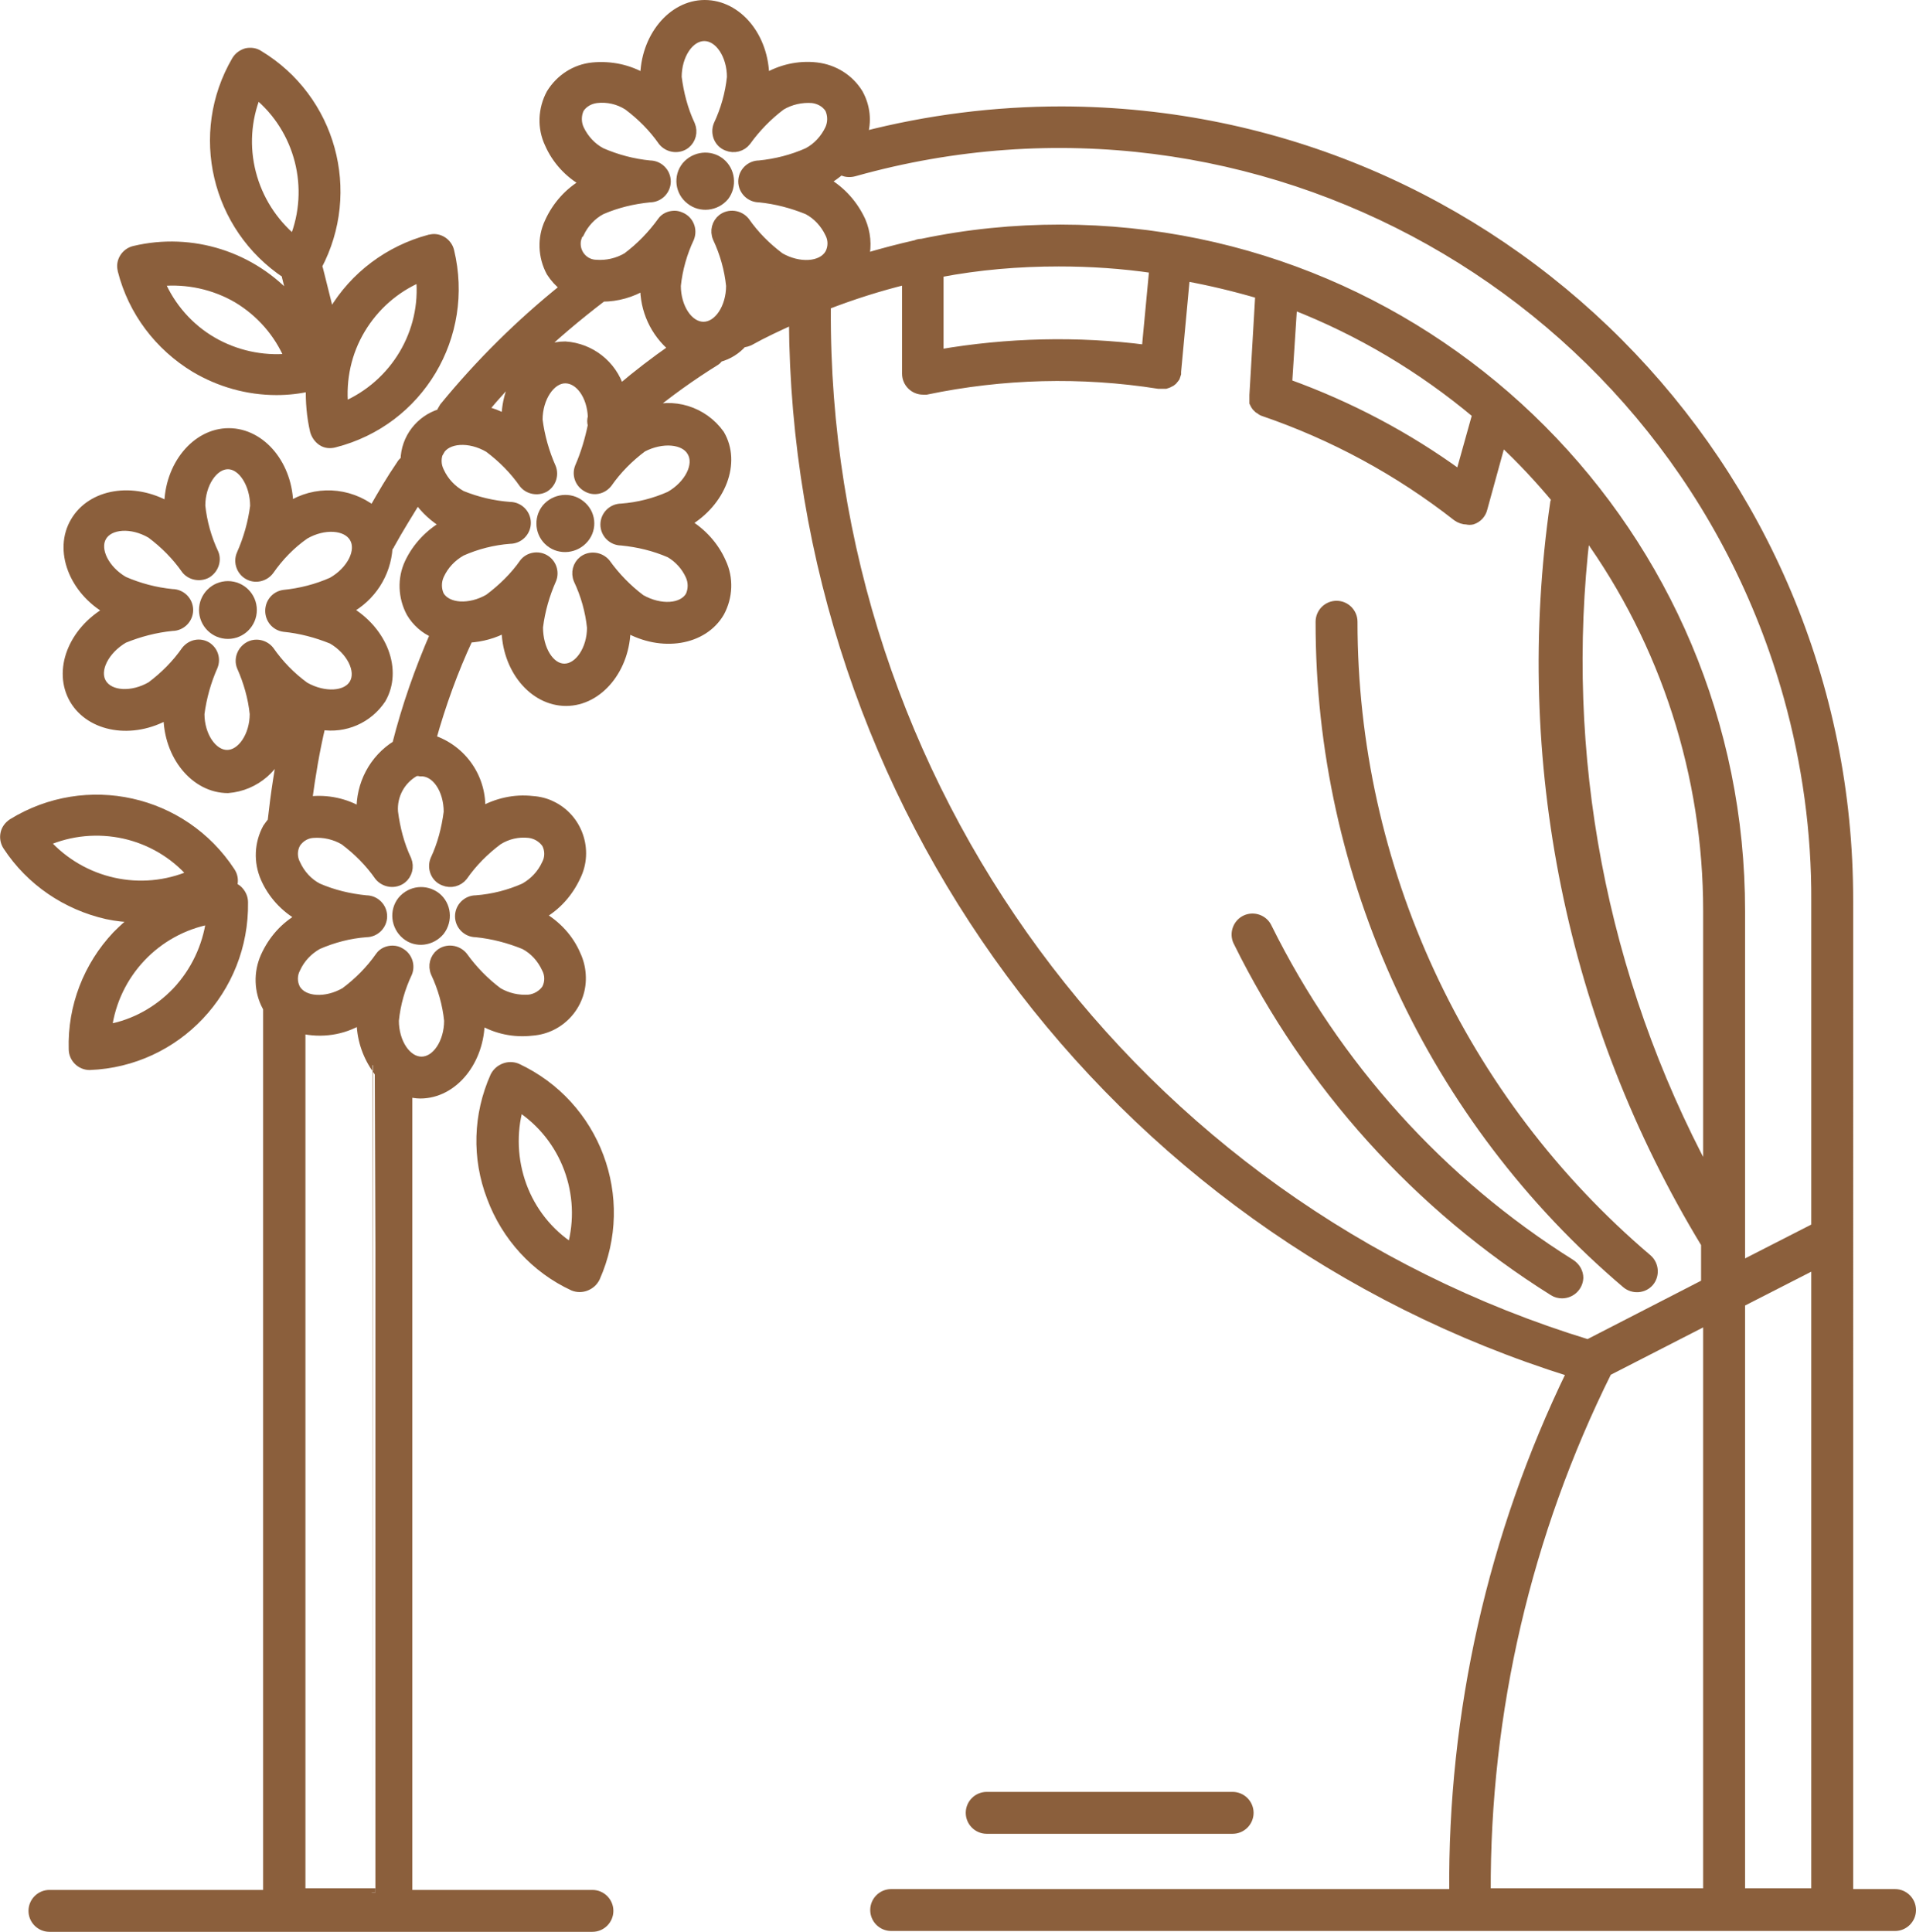 <?xml version="1.0" encoding="utf-8"?>
<!-- Generator: Adobe Illustrator 23.0.3, SVG Export Plug-In . SVG Version: 6.00 Build 0)  -->
<svg version="1.1" id="Capa_1" xmlns="http://www.w3.org/2000/svg" xmlns:xlink="http://www.w3.org/1999/xlink" x="0px" y="0px"
	 viewBox="0 0 457.3 461.1" style="enable-background:new 0 0 457.3 461.1;" xml:space="preserve">
<style type="text/css">
	.st0{fill:#8B5F3C;stroke:#8B5F3C;stroke-width:2;stroke-miterlimit:10;}
</style>
<g>
	<g>
		<g>
			<path class="st0" d="M138.6,120.4c-2.5-2-6.2-1.6-8.3,0.9l0,0c-2,2.5-1.6,6.2,0.9,8.2l0,0c2.5,2,6.2,1.6,8.3-0.9
				C141.6,126.1,141.2,122.4,138.6,120.4z"/>
		</g>
	</g>
	<g>
		<g>
			<path class="st0" d="M452.3,451.9h-11V215.1c0.2-104-83.9-188.5-187.9-188.7c-16,0-31.9,2-47.4,6c1.1-3.4,0.7-7-1-10.1
				c-2.2-3.6-5.9-5.9-10.1-6.4c-4.3-0.5-8.6,0.5-12.3,2.7c0-9.8-6.5-17.6-14.4-17.6s-14.4,8-14.4,17.6c-3.7-2.2-8-3.1-12.3-2.7
				c-4.2,0.4-7.9,2.8-10.1,6.4c-2,3.7-2.2,8.2-0.4,12c1.7,3.9,4.7,7.2,8.5,9.3c-3.7,2.1-6.7,5.4-8.5,9.4c-1.8,3.8-1.6,8.3,0.4,12
				c0.9,1.4,2,2.6,3.3,3.6c-10.6,8.5-20.2,18-28.8,28.5c-0.3,0.5-0.6,1-0.8,1.5c-4.9,1.5-8.4,6-8.5,11.2c-0.4,0.3-0.8,0.7-1,1.1
				c-2.4,3.5-4.5,7.1-6.6,10.8c-5.8-4.5-13.8-4.9-20-0.9c0-9.7-6.5-17.6-14.4-17.6s-14.4,8-14.4,17.6c-8.4-4.8-18.4-3.2-22.4,3.7
				c-4,6.8-0.4,16.4,8,21.2c-8.6,4.9-12.2,14.4-8.2,21.3c4,6.8,14,8.5,22.4,3.7c0,9.7,6.5,17.6,14.4,17.6
				c6.6-0.5,12.1-5.3,13.5-11.7c-1.3,6.3-2.3,12.8-3,19.2v0.2c-0.4,0.5-0.8,1-1.2,1.6c-2,3.7-2.2,8.1-0.5,12
				c1.7,3.9,4.7,7.2,8.5,9.3c-3.8,2.1-6.7,5.4-8.5,9.4c-1.7,3.8-1.6,8.3,0.4,12l0.2,0.2v211.6h-52c-2.2,0-4,1.8-4,4s1.8,4,4,4h129.6
				c2.2,0,4-1.8,4-4s-1.8-4-4-4h-44V260.8c0.9,0.2,1.9,0.4,2.9,0.4c8,0,14.4-8,14.4-17.6c3.7,2.2,8,3.1,12.3,2.6
				c7-0.5,12.3-6.6,11.8-13.6c-0.1-1.6-0.5-3.2-1.2-4.7c-1.7-4-4.7-7.2-8.5-9.4c3.8-2.1,6.7-5.4,8.5-9.3c3.1-6.3,0.4-14-5.9-17
				c-1.4-0.7-3-1.1-4.6-1.2c-4.3-0.5-8.6,0.5-12.3,2.6c0.5-7.7-4.3-14.8-11.7-17.2c2.3-8.2,5.2-16.3,8.8-24c3.1-0.2,6.1-1,8.8-2.5
				c0,9.7,6.5,17.6,14.4,17.6s14.4-8,14.4-17.6c8.4,4.8,18.4,3.2,22.4-3.7c2-3.7,2.2-8.2,0.4-12c-1.7-3.9-4.7-7.2-8.4-9.4
				c8.4-4.9,12-14.4,8-21.2c-4-5.6-11.3-7.9-17.7-5.4c5.3-4.4,10.9-8.4,16.7-12c0.3-0.2,0.5-0.5,0.8-0.8c2.2-0.6,4.1-1.8,5.6-3.5
				c0.6,0,1.1-0.2,1.6-0.4c3.4-1.9,6.9-3.5,10.4-5.1c0.6,115.2,75.6,216.8,185.6,251.2c-18.8,38.7-28.4,81.3-28,124.3H212.7
				c-2.2,0-4,1.8-4,4s1.8,4,4,4h239.6c2.2,0,4-1.8,4-4C456.3,453.7,454.5,451.9,452.3,451.9z M124.7,87.9c-2.6,3.5-4,7.7-4,12
				c-1.6-0.9-3.4-1.6-5.2-2C118.3,94.5,121.4,91.1,124.7,87.9z M64.4,155.2c-1.2-1.5-3.4-2-5.1-1c-1.7,1-2.5,3.1-1.8,4.9
				c1.6,3.6,2.7,7.4,3.1,11.3c0,5.2-3,9.6-6.4,9.6s-6.4-4.4-6.4-9.6c0.5-3.9,1.6-7.8,3.2-11.4c0.7-1.8,0-3.8-1.6-4.8
				c-1.7-1-3.8-0.6-5.1,1c-2.3,3.3-5.1,6.1-8.3,8.5c-4.5,2.6-9.8,2.3-11.6-0.7s0.6-7.8,5.2-10.5c3.7-1.5,7.5-2.5,11.5-2.9
				c2.2,0,4-1.8,4-4s-1.8-4-4-4c-4-0.4-7.8-1.4-11.5-3c-4.5-2.6-6.9-7.4-5.2-10.4c1.7-3,7-3.4,11.6-0.7c3.2,2.4,6,5.2,8.3,8.5
				c1.2,1.5,3.4,1.9,5.1,1c1.7-1,2.5-3.1,1.8-4.9c-1.7-3.6-2.8-7.5-3.2-11.4c0-5.2,3-9.7,6.4-9.7s6.3,4.6,6.3,9.8
				c-0.5,3.9-1.6,7.8-3.2,11.4c-0.9,2,0,4.4,2,5.3c1.7,0.8,3.8,0.2,4.9-1.3c2.3-3.3,5.1-6.2,8.4-8.5c4.5-2.6,9.8-2.3,11.6,0.7
				c1.8,3-0.6,7.8-5.2,10.4c-3.6,1.6-7.5,2.6-11.5,3c-2,0.3-3.4,2-3.4,4s1.4,3.7,3.4,4c4,0.4,7.8,1.4,11.5,2.9
				c4.5,2.6,6.9,7.4,5.2,10.4s-7,3.3-11.6,0.7C69.5,161.4,66.7,158.5,64.4,155.2z M89.6,451.7H71.9v-206c4.8,1.1,9.9,0.4,14.2-2.2
				c0,4.1,1.2,8,3.5,11.4C89.6,254.9,89.6,451.7,89.6,451.7z M106.9,193.8c-0.5,3.9-1.5,7.8-3.2,11.4c-0.8,2,0.1,4.4,2.2,5.2
				c1.7,0.7,3.6,0.2,4.7-1.2c2.3-3.3,5.1-6.1,8.3-8.5c2.2-1.4,4.8-2,7.4-1.7c1.6,0.2,3.1,1.1,4,2.4c0.8,1.5,0.8,3.3,0,4.8
				c-1.1,2.4-2.9,4.3-5.2,5.6c-3.6,1.6-7.5,2.6-11.5,2.9c-2.2,0-4,1.8-4,4s1.8,4,4,4c4,0.4,7.8,1.4,11.5,2.9
				c2.3,1.2,4.1,3.2,5.2,5.6c0.8,1.5,0.8,3.3,0,4.8c-0.9,1.3-2.4,2.2-4,2.4c-2.6,0.2-5.2-0.4-7.4-1.7c-3.2-2.4-6-5.3-8.3-8.5
				c-1.4-1.7-3.9-2-5.6-0.7c-1.4,1.1-1.9,3-1.2,4.7c1.7,3.6,2.8,7.5,3.2,11.4c0,5.2-2.9,9.6-6.4,9.6s-6.4-4.4-6.4-9.6
				c0.4-4,1.5-7.8,3.2-11.4c0.7-1.8,0-3.9-1.7-4.9c-0.6-0.4-1.3-0.6-2-0.6c-1.2,0-2.4,0.5-3.1,1.5c-2.3,3.3-5.1,6.1-8.3,8.5
				c-4.5,2.6-9.8,2.3-11.6-0.7c-0.8-1.5-0.8-3.3,0-4.8c1.1-2.4,2.9-4.3,5.2-5.6c3.7-1.6,7.5-2.6,11.5-2.9c2.2,0,4-1.8,4-4
				s-1.8-4-4-4c-4-0.4-7.8-1.3-11.5-2.9c-2.3-1.2-4.1-3.2-5.2-5.6c-0.8-1.5-0.8-3.3,0-4.8c0.9-1.4,2.4-2.3,4-2.4
				c2.6-0.2,5.2,0.4,7.4,1.7c3.2,2.4,6,5.2,8.3,8.5c1.4,1.7,3.9,2,5.6,0.7c1.4-1.1,1.9-3,1.2-4.7c-1.7-3.6-2.7-7.5-3.2-11.4
				c-0.3-3.9,1.7-7.6,5.1-9.5c0.4-0.1,0.8-0.1,1.2,0C104,184.1,106.9,188.5,106.9,193.8z M94.6,177.7c-5.5,3.4-8.7,9.5-8.5,16
				c-3.7-2.2-8-3.1-12.3-2.6h-0.3c0.8-6,1.8-12,3.2-17.9c5.6,0.9,11.2-1.5,14.4-6.3c4-6.9,0.4-16.4-8-21.3c5.6-3,9.2-8.6,9.6-14.9
				c0.2-0.2,0.4-0.4,0.5-0.7c2.1-3.8,4.3-7.3,6.5-10.9v0.2c1.7,2.4,3.9,4.4,6.4,5.9c-3.7,2.1-6.7,5.3-8.5,9.1s-1.6,8.3,0.4,12
				c1.3,2.2,3.3,4,5.7,5C100,159.8,96.9,168.6,94.6,177.7z M165,107.9c1.8,3-0.6,7.8-5.2,10.4c-3.6,1.6-7.5,2.6-11.5,2.9
				c-2.2,0-4,1.8-4,4s1.8,4,4,4c4,0.4,7.8,1.3,11.5,2.9c2.1,1.2,3.8,3.1,4.8,5.3c0.7,1.5,0.7,3.3,0,4.8c-1.8,3-7,3.3-11.6,0.7
				c-3.2-2.4-6-5.3-8.3-8.5c-1.4-1.7-3.9-2-5.6-0.7c-1.4,1.1-1.9,3-1.2,4.7c1.7,3.6,2.8,7.5,3.2,11.4c0,5.2-3,9.6-6.4,9.6
				s-6.1-4.4-6.1-9.7c0.5-4,1.6-7.8,3.2-11.4c0.7-1.8,0-3.9-1.7-4.9s-3.9-0.6-5.1,0.9c-2.3,3.3-5.2,6.1-8.4,8.5
				c-4.5,2.6-9.8,2.3-11.6-0.7c-0.7-1.5-0.7-3.3,0-4.8c1.1-2.4,2.9-4.3,5.2-5.6c3.6-1.6,7.5-2.6,11.5-2.9c2.2,0,4-1.8,4-4
				s-1.8-4-4-4c-4-0.3-7.8-1.2-11.5-2.7c-2.3-1.3-4.1-3.2-5.2-5.6c-0.8-1.6-0.8-3.4,0-5v0.2c1.7-3,7-3.4,11.6-0.7
				c3.2,2.4,6,5.2,8.3,8.5c1.2,1.5,3.4,1.9,5.1,1c1.7-1,2.4-3.1,1.7-4.9c-1.6-3.6-2.7-7.5-3.2-11.4c0-5.2,3-9.7,6.4-9.7s6.2,4,6.4,9
				c-0.2,0.7-0.2,1.3,0,2c-0.7,3.4-1.7,6.8-3.1,10c-0.7,1.8,0,3.9,1.8,4.9c1.7,1,3.8,0.6,5.1-1c2.3-3.3,5.1-6.1,8.3-8.5
				C158,104.5,163.3,104.9,165,107.9z M148,92.8c-1.8-5.8-7-9.9-13.1-10.3c-2.9,0-5.8,1-8,2.9c5.3-5.1,11-9.9,16.9-14.4l0,0
				c3.5,0,7-1,10-2.8c-0.1,5.8,2.4,11.2,6.8,14.9C156.3,86.1,152.1,89.3,148,92.8z M182.4,70.6c0.1-0.8,0.2-1.5,0.2-2.3
				c0.8,0.4,1.6,0.8,2.4,1.1L182.4,70.6z M186.2,61.3c-3.2-2.4-6-5.2-8.3-8.5c-1.4-1.7-3.9-2-5.6-0.7c-1.4,1.1-1.9,3-1.2,4.7
				c1.7,3.6,2.8,7.5,3.2,11.4c0,5.2-2.9,9.6-6.4,9.6s-6.4-4.4-6.4-9.6c0.4-3.9,1.5-7.8,3.2-11.4c0.8-2.1-0.2-4.4-2.3-5.2
				c-0.5-0.2-0.9-0.3-1.4-0.3c-1.2,0-2.4,0.5-3.1,1.5c-2.3,3.2-5.1,6.1-8.3,8.5c-2.2,1.3-4.8,1.9-7.4,1.7c-2.7-0.1-4.7-2.4-4.6-5
				c0-0.8,0.3-1.5,0.6-2.2l0.2-0.1c1.1-2.3,2.9-4.3,5.2-5.5c3.7-1.6,7.5-2.5,11.5-2.9c2.2,0,4-1.8,4-4s-1.8-4-4-4
				c-4-0.4-7.8-1.4-11.5-3c-2.3-1.2-4.1-3.2-5.2-5.5c-0.7-1.5-0.7-3.3,0-4.8c0.9-1.4,2.4-2.2,4-2.4c2.6-0.3,5.2,0.3,7.4,1.7
				c3.2,2.4,6,5.2,8.3,8.5c1.4,1.7,3.9,2,5.6,0.7c1.4-1.1,1.9-3,1.2-4.7c-1.7-3.6-2.7-7.5-3.2-11.4c0-5.2,2.9-9.6,6.4-9.6
				s6.4,4.4,6.4,9.6c-0.4,3.9-1.5,7.8-3.2,11.4c-0.8,2,0.1,4.4,2.2,5.2c1.7,0.7,3.6,0.2,4.7-1.2c2.3-3.2,5.1-6.1,8.3-8.5
				c2.2-1.3,4.8-1.9,7.4-1.7c1.6,0.2,3.1,1,4,2.4c0.7,1.5,0.7,3.3,0,4.8c-1.1,2.3-2.9,4.3-5.2,5.5c-3.6,1.6-7.5,2.6-11.5,3
				c-2.2,0-4,1.8-4,4s1.8,4,4,4c4,0.4,7.8,1.4,11.5,2.9c2.3,1.2,4.1,3.2,5.2,5.5c0.8,1.5,0.8,3.3,0,4.8
				C196.1,63.6,190.7,63.9,186.2,61.3z M197.3,73.7L197.3,73.7c0-0.3,0-0.5,0-0.8c6.2-2.4,12.5-4.4,19-6v22.3c0,2.2,1.8,4,4,4h0.8
				c18.2-3.8,37-4.3,55.4-1.4h0.6c0.2,0,0.4,0,0.6,0h0.5c0.3-0.1,0.7-0.2,1-0.4l0.4-0.2c0.3-0.2,0.5-0.4,0.7-0.7l0.3-0.4
				c0.1-0.3,0.2-0.6,0.3-0.9c0-0.2,0-0.3,0-0.5l2.1-22.6c6,1.1,11.8,2.5,17.6,4.2l-1.4,24c0,0,0,0,0,0.3c0,0.2,0,0.5,0,0.7
				c0,0.3,0,0.5,0,0.8c0.1,0.2,0.2,0.4,0.3,0.6c0.2,0.3,0.3,0.5,0.6,0.7c0.1,0.2,0.3,0.3,0.5,0.4c0.3,0.2,0.5,0.4,0.8,0.5
				c16.7,5.7,32.4,14.2,46.3,25.1c0.7,0.5,1.6,0.8,2.4,0.8c0.4,0.1,0.9,0.1,1.3,0c1.3-0.4,2.3-1.5,2.6-2.8l4.4-16
				c4.6,4.3,8.9,8.9,12.9,13.7c-0.1,0.3-0.2,0.5-0.3,0.8c-8.9,61.4,3.8,124,36,177v9.4l-28,14.4C270.6,287.5,196.6,187.1,197.3,73.7
				z M224.2,84.4V65.2c9.4-1.8,18.9-2.6,28.5-2.6c7.6,0,15.1,0.5,22.6,1.6l-1.8,19.1C257.1,81.2,240.5,81.6,224.2,84.4z M307.4,91.5
				l1.2-18.6c15.9,6.2,30.7,15,43.8,26l-4,14.3C335.9,104.1,322.1,96.8,307.4,91.5z M407.5,451.7h-52.7
				c-0.2-43.1,9.7-85.7,28.9-124.3l23.8-12.2L407.5,451.7L407.5,451.7z M407.5,280.2c-25.1-46.8-35.2-100.1-29-152.8
				c18.9,26.2,29,57.7,29,90V280.2z M433.3,451.7h-17.8V311l17.8-9.1V451.7z M433.3,215.1v77.8l-17.8,9.1v-84.5
				c0.1-89.8-72.6-162.8-162.4-162.9c-11.1,0-22.2,1.1-33.1,3.4c-0.5,0-1,0.1-1.4,0.3c-4,0.9-8.2,2-12.2,3.2c0.7-2.9,0.4-6-0.8-8.8
				c-1.8-3.9-4.7-7.2-8.5-9.4c1.3-0.8,2.5-1.6,3.6-2.6c0.9,0.6,2.1,0.7,3.2,0.4c96.1-27,195.9,29.1,222.8,125.2
				C431.1,182.1,433.4,198.6,433.3,215.1L433.3,215.1z"/>
		</g>
	</g>
	<g>
		<g>
			<circle class="st0" cx="54.4" cy="145.6" r="5.9"/>
		</g>
	</g>
	<g>
		<g>
			<path class="st0" d="M104.2,214L104.2,214c-2.6-2-6.2-1.6-8.3,0.9c-2,2.5-1.6,6.2,0.9,8.3s6.2,1.6,8.3-0.9
				C107.1,219.7,106.7,216,104.2,214z"/>
		</g>
	</g>
	<g>
		<g>
			<path class="st0" d="M172,38.7c-2.5-2-6.2-1.6-8.3,0.9l0,0c-2,2.5-1.6,6.2,1,8.2c2.5,2,6.2,1.6,8.3-0.9
				C174.9,44.4,174.5,40.7,172,38.7z"/>
		</g>
	</g>
	<g>
		<g>
			<path class="st0" d="M393.3,300.4c-44.6-37.9-70.3-93.5-70.3-152c0-2.2-1.8-4-4-4s-4,1.8-4,4c-0.1,60.9,26.7,118.7,73.1,158.1
				c1.7,1.4,4.2,1.2,5.6-0.4S395,301.9,393.3,300.4z"/>
		</g>
	</g>
	<g>
		<g>
			<path class="st0" d="M375,301.6L375,301.6c-31.1-19.5-56.1-47.3-72.4-80.2c-0.9-2-3.3-2.9-5.3-2s-2.9,3.3-2,5.3
				c0,0.1,0.1,0.1,0.1,0.2c16.9,34.2,42.9,63.1,75.3,83.4c0.6,0.4,1.4,0.6,2.1,0.6c2.2,0,4-1.7,4.1-3.9
				C376.9,303.7,376.2,302.4,375,301.6z"/>
		</g>
	</g>
	<g>
		<g>
			<path class="st0" d="M123.4,254.8c-1-0.4-2.1-0.4-3.1,0s-1.8,1.1-2.3,2.1c-4.1,9.2-4.4,19.5-0.8,28.9
				c3.5,9.4,10.5,17.1,19.6,21.3c1,0.4,2.1,0.4,3.1,0s1.8-1.1,2.3-2.1C150.7,285.9,142.3,263.6,123.4,254.8z M136.4,297.7
				c-5.4-3.5-9.5-8.7-11.7-14.7s-2.5-12.6-0.8-18.7C134.9,271.5,139.9,285,136.4,297.7z"/>
		</g>
	</g>
	<g>
		<g>
			<path class="st0" d="M56.9,212.4c-0.4-0.4-1-0.7-1.5-0.8c0-0.2,0.2-0.4,0.3-0.6c0.2-1.1,0-2.1-0.6-3
				c-11.4-17.4-34.5-22.5-52.2-11.6C2,197,1.3,197.9,1.1,199c-0.2,1,0,2.1,0.6,3c5.5,8.4,14.1,14.2,23.8,16.4
				c2.3,0.5,4.5,0.7,6.8,0.8c-1.6,1.2-3.1,2.6-4.5,4c-6.9,7.3-10.7,17.1-10.4,27.2c0,2.2,1.8,4,4,4c20.8-0.8,37.1-18.1,36.8-39
				C58.2,214.2,57.7,213.2,56.9,212.4z M10.9,201c5.9-2.6,12.5-3.2,18.8-1.8l0,0c6.2,1.4,11.8,4.7,16,9.5
				C33.7,213.9,19.7,210.8,10.9,201z M42.1,236.6L42.1,236.6c-4.4,4.6-10.1,7.8-16.4,8.9c1.7-13,11.6-23.5,24.5-25.9
				C49.3,226,46.5,231.9,42.1,236.6z"/>
		</g>
	</g>
	<g>
		<g>
			<path class="st0" d="M107.4,59.9c-0.5-2.1-2.7-3.5-4.8-2.9h-0.1c-9.7,2.6-18,8.8-23.1,17.4c0,0.3-0.3,0.7-0.5,1l-2.8-11.2
				c0-0.2-0.2-0.4-0.3-0.6c9.5-17.9,3.4-40.1-14-50.6c-0.9-0.6-2-0.7-3-0.5c-1,0.3-1.9,0.9-2.5,1.9c-10.2,17.5-4.9,39.9,12,51.1
				c0,0.2,0,0.4,0,0.6l1.4,5.6C60.3,61,45.8,56.4,32,59.7c-2.1,0.5-3.5,2.7-2.9,4.8v0.1c2.5,9.8,8.8,18.1,17.4,23.3
				c5.9,3.5,12.6,5.4,19.5,5.4c2.7,0,5.4-0.3,8-0.9c-0.1,3.5,0.2,7.1,1,10.5c0.3,1,0.9,1.9,1.8,2.5s2,0.7,3.1,0.4
				C100.2,100.6,112.3,80.2,107.4,59.9z M50.7,81.4c-5.5-3.2-9.9-8.2-12.4-14.1c6.4-0.6,12.8,0.8,18.3,4c5.5,3.3,9.8,8.2,12.3,14.1
				C62.6,86,56.2,84.6,50.7,81.4z M70.1,57.1c-4.9-4.1-8.4-9.6-10-15.8s-1.2-12.7,1.2-18.7C71.4,30.9,75,44.9,70.1,57.1z M82.1,96.9
				c-0.6-6.4,0.8-12.8,4.1-18.3c3.3-5.5,8.2-9.8,14.1-12.3C101.6,79.3,94.2,91.7,82.1,96.9z"/>
		</g>
	</g>
	<g>
		<g>
			<path class="st0" d="M294.2,428.7h-58.7c-2.2,0-4,1.8-4,4s1.8,4,4,4h58.7c2.2,0,4-1.8,4-4S296.4,428.7,294.2,428.7z"/>
		</g>
	</g>
</g>
</svg>
